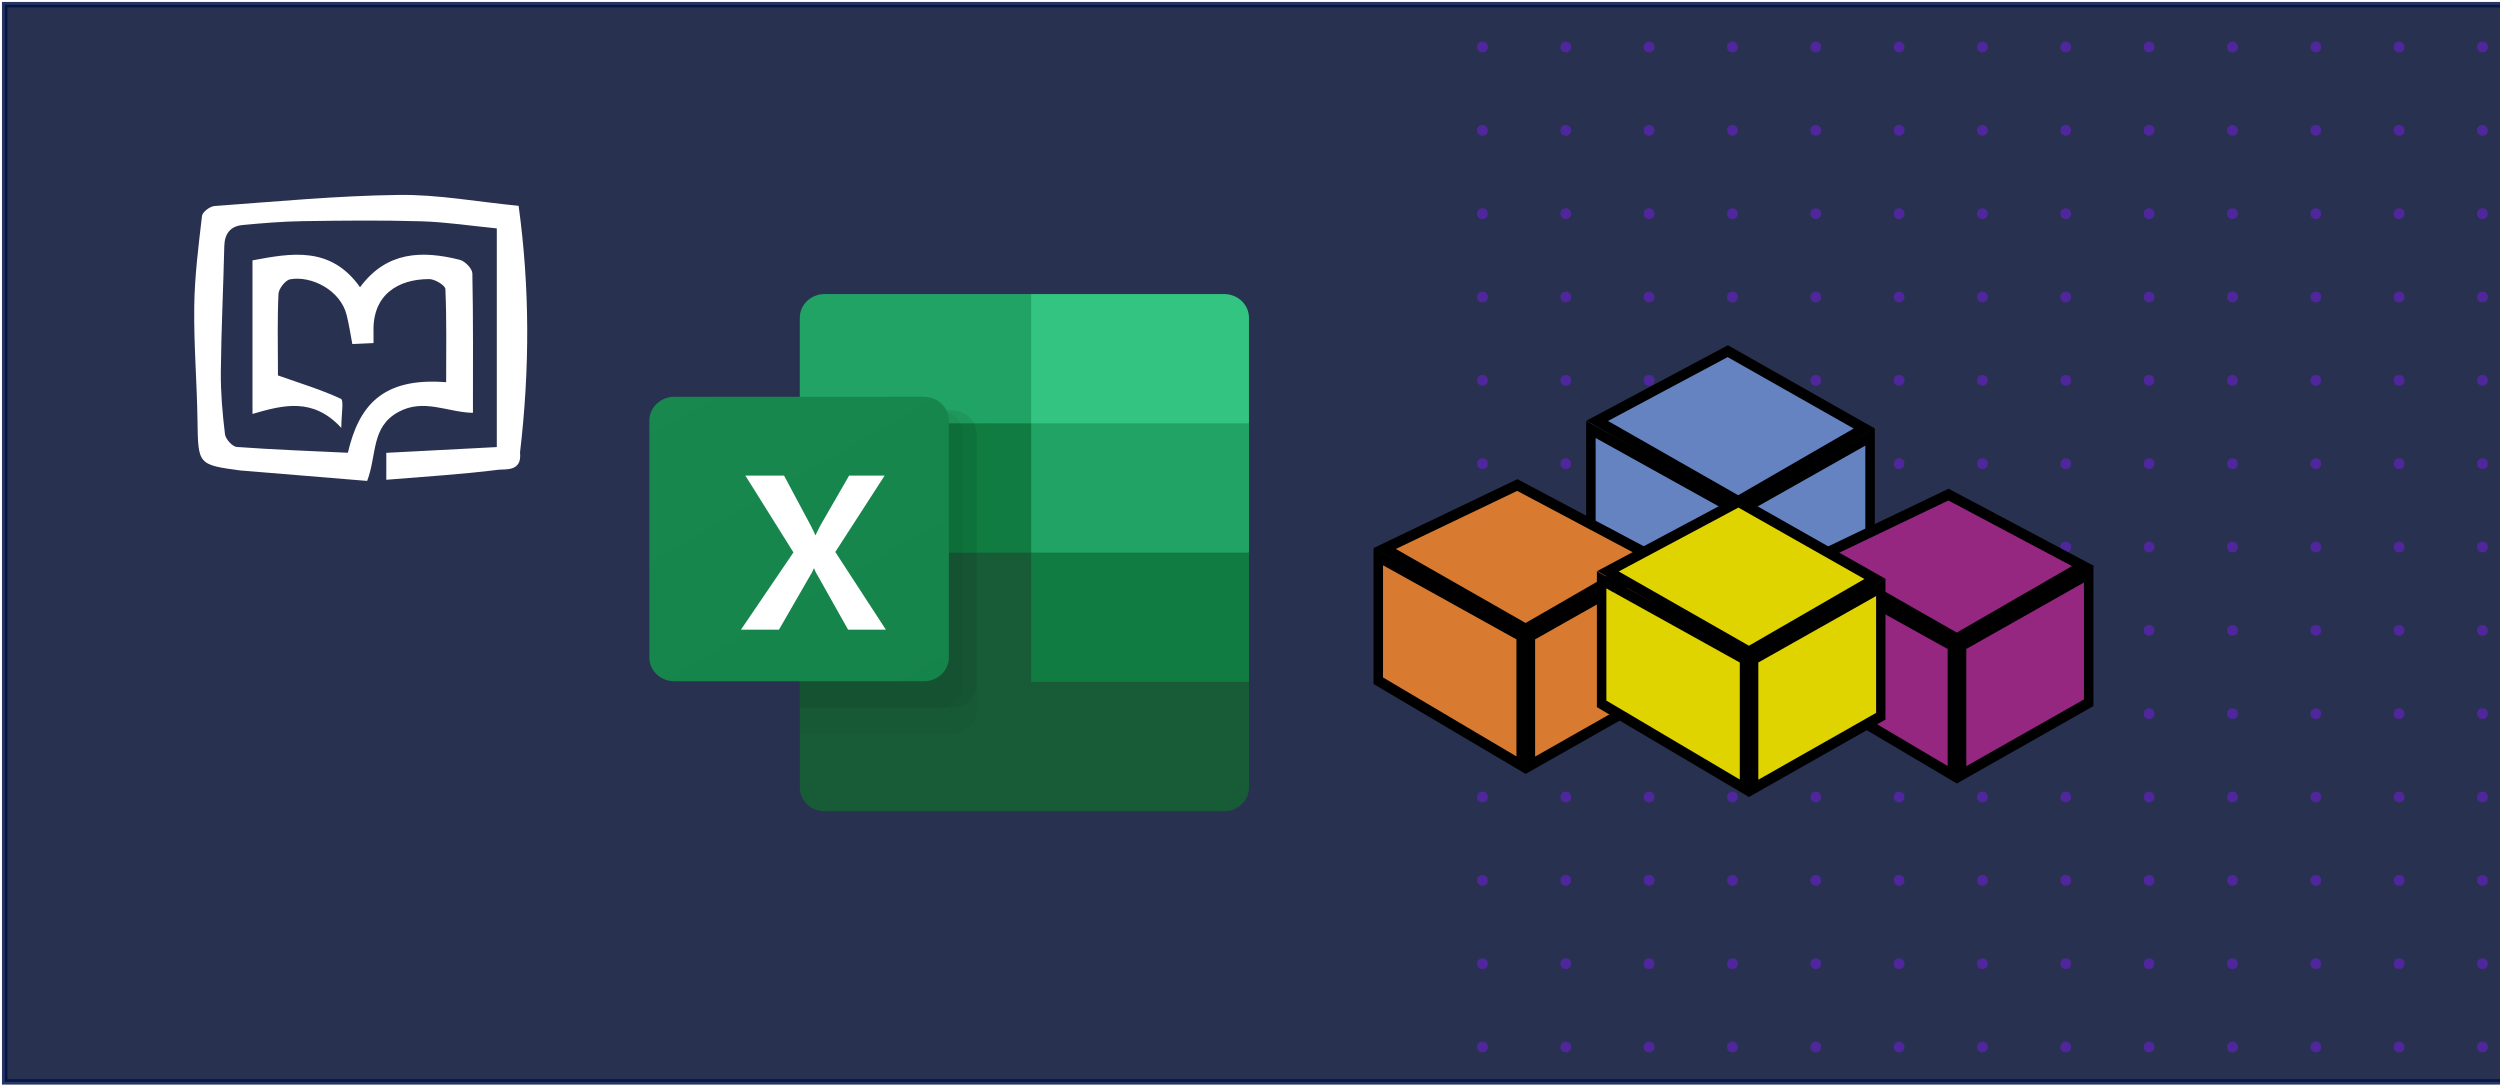 <svg xmlns="http://www.w3.org/2000/svg" xml:space="preserve" width="460" height="200"><defs><filter id="k" width="1.223" height="1.358" x="-.079" y="-.126" style="color-interpolation-filters:sRGB"><feFlood flood-color="#000" flood-opacity=".498" result="flood"/><feComposite in="flood" in2="SourceGraphic" operator="in" result="composite1"/><feGaussianBlur in="composite1" result="blur" stdDeviation="3"/><feOffset dx="6" dy="6" result="offset"/><feComposite in="SourceGraphic" in2="offset" result="composite2"/></filter><filter id="j" width="1.223" height="1.358" x="-.079" y="-.126" style="color-interpolation-filters:sRGB"><feFlood flood-color="#000" flood-opacity=".498" result="flood"/><feComposite in="flood" in2="SourceGraphic" operator="in" result="composite1"/><feGaussianBlur in="composite1" result="blur" stdDeviation="3"/><feOffset dx="6" dy="6" result="offset"/><feComposite in="SourceGraphic" in2="offset" result="composite2"/></filter><filter id="i" width="1.336" height="1.3" x="-.119" y="-.106" style="color-interpolation-filters:sRGB"><feFlood flood-color="#000" flood-opacity=".498" result="flood"/><feComposite in="flood" in2="SourceGraphic" operator="in" result="composite1"/><feGaussianBlur in="composite1" result="blur" stdDeviation="3"/><feOffset dx="6" dy="6" result="offset"/><feComposite in="SourceGraphic" in2="offset" result="composite2"/></filter><filter id="g" width="1.298" height="1.155" x="-.105" y="-.055" style="color-interpolation-filters:sRGB"><feFlood flood-color="#000" flood-opacity=".498" result="flood"/><feComposite in="flood" in2="SourceGraphic" operator="in" result="composite1"/><feGaussianBlur in="composite1" result="blur" stdDeviation="3"/><feOffset dx="6" dy="6" result="offset"/><feComposite in="SourceGraphic" in2="offset" result="composite2"/></filter><filter id="f" width="1.275" height="1.155" x="-.097" y="-.055" style="color-interpolation-filters:sRGB"><feFlood flood-color="#000" flood-opacity=".498" result="flood"/><feComposite in="flood" in2="SourceGraphic" operator="in" result="composite1"/><feGaussianBlur in="composite1" result="blur" stdDeviation="3"/><feOffset dx="6" dy="6" result="offset"/><feComposite in="SourceGraphic" in2="offset" result="composite2"/></filter><filter id="e" width="1.275" height="1.143" x="-.097" y="-.05" style="color-interpolation-filters:sRGB"><feFlood flood-color="#000" flood-opacity=".498" result="flood"/><feComposite in="flood" in2="SourceGraphic" operator="in" result="composite1"/><feGaussianBlur in="composite1" result="blur" stdDeviation="3"/><feOffset dx="6" dy="6" result="offset"/><feComposite in="SourceGraphic" in2="offset" result="composite2"/></filter><filter id="d" width="1.255" height="1.143" x="-.09" y="-.05" style="color-interpolation-filters:sRGB"><feFlood flood-color="#000" flood-opacity=".498" result="flood"/><feComposite in="flood" in2="SourceGraphic" operator="in" result="composite1"/><feGaussianBlur in="composite1" result="blur" stdDeviation="3"/><feOffset dx="6" dy="6" result="offset"/><feComposite in="SourceGraphic" in2="offset" result="composite2"/></filter><filter id="c" width="1.21" height="1.358" x="-.074" y="-.126" style="color-interpolation-filters:sRGB"><feFlood flood-color="#000" flood-opacity=".498" result="flood"/><feComposite in="flood" in2="SourceGraphic" operator="in" result="composite1"/><feGaussianBlur in="composite1" result="blur" stdDeviation="3"/><feOffset dx="6" dy="6" result="offset"/><feComposite in="SourceGraphic" in2="offset" result="composite2"/></filter><filter id="b" width="1.108" height="1.155" x="-.038" y="-.055" style="color-interpolation-filters:sRGB"><feFlood flood-color="#000" flood-opacity=".498" result="flood"/><feComposite in="flood" in2="SourceGraphic" operator="in" result="composite1"/><feGaussianBlur in="composite1" result="blur" stdDeviation="3"/><feOffset dx="6" dy="6" result="offset"/><feComposite in="SourceGraphic" in2="offset" result="composite2"/></filter><filter id="a" width="1.108" height="1.149" x="-.038" y="-.053" style="color-interpolation-filters:sRGB"><feFlood flood-color="#000" flood-opacity=".498" result="flood"/><feComposite in="flood" in2="SourceGraphic" operator="in" result="composite1"/><feGaussianBlur in="composite1" result="blur" stdDeviation="3"/><feOffset dx="6" dy="6" result="offset"/><feComposite in="SourceGraphic" in2="offset" result="composite2"/></filter><filter id="l" width="1.885" height="2.035" x="-.312" y="-.365" style="color-interpolation-filters:sRGB"><feFlood flood-color="#000" flood-opacity=".498" result="flood"/><feComposite in="flood" in2="SourceGraphic" operator="in" result="composite1"/><feGaussianBlur in="composite1" result="blur" stdDeviation="3"/><feOffset dx="6" dy="6" result="offset"/><feComposite in="SourceGraphic" in2="offset" result="composite2"/></filter><linearGradient id="h" x1="203.513" x2="967.987" y1="1729.018" y2="404.982" gradientTransform="matrix(.603 0 0 -.634 -84.371 1299.86)" gradientUnits="userSpaceOnUse"><stop offset="0" style="stop-color:#18884f"/><stop offset=".5" style="stop-color:#117e43"/><stop offset="1" style="stop-color:#0b6631"/></linearGradient></defs><path d="M.866.866h459.903v198.195H.866z" style="opacity:.85;fill:#040e33;fill-opacity:1;stroke:#001246;stroke-width:1.009;stroke-miterlimit:3.7;stroke-dasharray:none;stroke-opacity:1"/><g fill="#4f269b" stroke="none" stroke-width="3.5" transform="matrix(.23 0 0 .23 272.77 8.65)"><circle r="4.289"/><circle cx="66.667" r="4.289"/><circle cx="133.333" r="4.289"/><circle cx="200" r="4.289"/><circle cx="266.667" r="4.289"/><circle cx="333.333" r="4.289"/><circle cx="400" r="4.289"/><circle cx="466.667" r="4.289"/><circle cx="533.333" r="4.289"/><circle cx="600" r="4.289"/><circle cx="666.667" r="4.289"/><circle cx="733.333" r="4.289"/><circle cx="800" r="4.289"/><circle cy="66.667" r="4.289"/><circle cx="66.667" cy="66.667" r="4.289"/><circle cx="133.333" cy="66.667" r="4.289"/><circle cx="200" cy="66.667" r="4.289"/><circle cx="266.667" cy="66.667" r="4.289"/><circle cx="333.333" cy="66.667" r="4.289"/><circle cx="400" cy="66.667" r="4.289"/><circle cx="466.667" cy="66.667" r="4.289"/><circle cx="533.333" cy="66.667" r="4.289"/><circle cx="600" cy="66.667" r="4.289"/><circle cx="666.667" cy="66.667" r="4.289"/><circle cx="733.333" cy="66.667" r="4.289"/><circle cx="800" cy="66.667" r="4.289"/><circle cy="133.333" r="4.289"/><circle cx="66.667" cy="133.333" r="4.289"/><circle cx="133.333" cy="133.333" r="4.289"/><circle cx="200" cy="133.333" r="4.289"/><circle cx="266.667" cy="133.333" r="4.289"/><circle cx="333.333" cy="133.333" r="4.289"/><circle cx="400" cy="133.333" r="4.289"/><circle cx="466.667" cy="133.333" r="4.289"/><circle cx="533.333" cy="133.333" r="4.289"/><circle cx="600" cy="133.333" r="4.289"/><circle cx="666.667" cy="133.333" r="4.289"/><circle cx="733.333" cy="133.333" r="4.289"/><circle cx="800" cy="133.333" r="4.289"/><circle cy="200" r="4.289"/><circle cx="66.667" cy="200" r="4.289"/><circle cx="133.333" cy="200" r="4.289"/><circle cx="200" cy="200" r="4.289"/><circle cx="266.667" cy="200" r="4.289"/><circle cx="333.333" cy="200" r="4.289"/><circle cx="400" cy="200" r="4.289"/><circle cx="466.667" cy="200" r="4.289"/><circle cx="533.333" cy="200" r="4.289"/><circle cx="600" cy="200" r="4.289"/><circle cx="666.667" cy="200" r="4.289"/><circle cx="733.333" cy="200" r="4.289"/><circle cx="800" cy="200" r="4.289"/><circle cy="266.667" r="4.289"/><circle cx="66.667" cy="266.667" r="4.289"/><circle cx="133.333" cy="266.667" r="4.289"/><circle cx="200" cy="266.667" r="4.289"/><circle cx="266.667" cy="266.667" r="4.289"/><circle cx="333.333" cy="266.667" r="4.289"/><circle cx="400" cy="266.667" r="4.289"/><circle cx="466.667" cy="266.667" r="4.289"/><circle cx="533.333" cy="266.667" r="4.289"/><circle cx="600" cy="266.667" r="4.289"/><circle cx="666.667" cy="266.667" r="4.289"/><circle cx="733.333" cy="266.667" r="4.289"/><circle cx="800" cy="266.667" r="4.289"/><circle cy="333.333" r="4.289"/><circle cx="66.667" cy="333.333" r="4.289"/><circle cx="133.333" cy="333.333" r="4.289"/><circle cx="200" cy="333.333" r="4.289"/><circle cx="266.667" cy="333.333" r="4.289"/><circle cx="333.333" cy="333.333" r="4.289"/><circle cx="400" cy="333.333" r="4.289"/><circle cx="466.667" cy="333.333" r="4.289"/><circle cx="533.333" cy="333.333" r="4.289"/><circle cx="600" cy="333.333" r="4.289"/><circle cx="666.667" cy="333.333" r="4.289"/><circle cx="733.333" cy="333.333" r="4.289"/><circle cx="800" cy="333.333" r="4.289"/><circle cy="400" r="4.289"/><circle cx="66.667" cy="400" r="4.289"/><circle cx="133.333" cy="400" r="4.289"/><circle cx="200" cy="400" r="4.289"/><circle cx="266.667" cy="400" r="4.289"/><circle cx="333.333" cy="400" r="4.289"/><circle cx="400" cy="400" r="4.289"/><circle cx="466.667" cy="400" r="4.289"/><circle cx="533.333" cy="400" r="4.289"/><circle cx="600" cy="400" r="4.289"/><circle cx="666.667" cy="400" r="4.289"/><circle cx="733.333" cy="400" r="4.289"/><circle cx="800" cy="400" r="4.289"/><circle cy="466.667" r="4.289"/><circle cx="66.667" cy="466.667" r="4.289"/><circle cx="133.333" cy="466.667" r="4.289"/><circle cx="200" cy="466.667" r="4.289"/><circle cx="266.667" cy="466.667" r="4.289"/><circle cx="333.333" cy="466.667" r="4.289"/><circle cx="400" cy="466.667" r="4.289"/><circle cx="466.667" cy="466.667" r="4.289"/><circle cx="533.333" cy="466.667" r="4.289"/><circle cx="600" cy="466.667" r="4.289"/><circle cx="666.667" cy="466.667" r="4.289"/><circle cx="733.333" cy="466.667" r="4.289"/><circle cx="800" cy="466.667" r="4.289"/><circle cy="533.333" r="4.289"/><circle cx="66.667" cy="533.333" r="4.289"/><circle cx="133.333" cy="533.333" r="4.289"/><circle cx="200" cy="533.333" r="4.289"/><circle cx="266.667" cy="533.333" r="4.289"/><circle cx="333.333" cy="533.333" r="4.289"/><circle cx="400" cy="533.333" r="4.289"/><circle cx="466.667" cy="533.333" r="4.289"/><circle cx="533.333" cy="533.333" r="4.289"/><circle cx="600" cy="533.333" r="4.289"/><circle cx="666.667" cy="533.333" r="4.289"/><circle cx="733.333" cy="533.333" r="4.289"/><circle cx="800" cy="533.333" r="4.289"/><circle cy="600" r="4.289"/><circle cx="66.667" cy="600" r="4.289"/><circle cx="133.333" cy="600" r="4.289"/><circle cx="200" cy="600" r="4.289"/><circle cx="266.667" cy="600" r="4.289"/><circle cx="333.333" cy="600" r="4.289"/><circle cx="400" cy="600" r="4.289"/><circle cx="466.667" cy="600" r="4.289"/><circle cx="533.333" cy="600" r="4.289"/><circle cx="600" cy="600" r="4.289"/><circle cx="666.667" cy="600" r="4.289"/><circle cx="733.333" cy="600" r="4.289"/><circle cx="800" cy="600" r="4.289"/><circle cy="666.667" r="4.289"/><circle cx="66.667" cy="666.667" r="4.289"/><circle cx="133.333" cy="666.667" r="4.289"/><circle cx="200" cy="666.667" r="4.289"/><circle cx="266.667" cy="666.667" r="4.289"/><circle cx="333.333" cy="666.667" r="4.289"/><circle cx="400" cy="666.667" r="4.289"/><circle cx="466.667" cy="666.667" r="4.289"/><circle cx="533.333" cy="666.667" r="4.289"/><circle cx="600" cy="666.667" r="4.289"/><circle cx="666.667" cy="666.667" r="4.289"/><circle cx="733.333" cy="666.667" r="4.289"/><circle cx="800" cy="666.667" r="4.289"/><circle cy="733.333" r="4.289"/><circle cx="66.667" cy="733.333" r="4.289"/><circle cx="133.333" cy="733.333" r="4.289"/><circle cx="200" cy="733.333" r="4.289"/><circle cx="266.667" cy="733.333" r="4.289"/><circle cx="333.333" cy="733.333" r="4.289"/><circle cx="400" cy="733.333" r="4.289"/><circle cx="466.667" cy="733.333" r="4.289"/><circle cx="533.333" cy="733.333" r="4.289"/><circle cx="600" cy="733.333" r="4.289"/><circle cx="666.667" cy="733.333" r="4.289"/><circle cx="733.333" cy="733.333" r="4.289"/><circle cx="800" cy="733.333" r="4.289"/><circle cy="800" r="4.289"/><circle cx="66.667" cy="800" r="4.289"/><circle cx="133.333" cy="800" r="4.289"/><circle cx="200" cy="800" r="4.289"/><circle cx="266.667" cy="800" r="4.289"/><circle cx="333.333" cy="800" r="4.289"/><circle cx="400" cy="800" r="4.289"/><circle cx="466.667" cy="800" r="4.289"/><circle cx="533.333" cy="800" r="4.289"/><circle cx="600" cy="800" r="4.289"/><circle cx="666.667" cy="800" r="4.289"/><circle cx="733.333" cy="800" r="4.289"/><circle cx="800" cy="800" r="4.289"/></g><path fill="#185c37" d="m341.895 180.79-96.985-17.116v126.463c0 5.775 4.682 10.457 10.457 10.457h167.35c5.776 0 10.458-4.682 10.458-10.457v-46.593z" style="display:inline;stroke-width:.107;filter:url(#a)" transform="matrix(.439 0 0 .417 37.014 21.413)"/><path fill="#21a366" d="M341.895 72.395h-86.528c-5.775 0-10.457 4.681-10.457 10.457v46.592l96.985 57.05 51.345 17.115 39.935-17.115v-57.05z" style="display:inline;stroke-width:.107;filter:url(#b)" transform="matrix(.439 0 0 .417 37.014 21.413)"/><path fill="#107c41" d="M244.91 129.444h96.985v57.05H244.91z" style="display:inline;stroke-width:.107;filter:url(#c)" transform="matrix(.439 0 0 .417 37.014 21.413)"/><path d="M314.323 118.034H244.91V260.66h69.413c5.767-.018 10.438-4.69 10.457-10.457v-121.71c-.019-5.768-4.69-10.439-10.457-10.457z" enable-background="new" opacity=".1" style="display:inline;fill:#060;fill-opacity:1;stroke-width:.107;filter:url(#d)" transform="matrix(.439 0 0 .417 37.014 21.413)"/><path d="M308.618 123.74H244.91v142.624h63.708c5.767-.018 10.438-4.69 10.457-10.457v-121.71c-.019-5.768-4.69-10.439-10.457-10.458z" enable-background="new" opacity=".2" style="display:inline;stroke-width:.107;filter:url(#e)" transform="matrix(.439 0 0 .417 37.014 21.413)"/><path d="M308.618 123.74H244.91v131.214h63.708c5.767-.018 10.438-4.69 10.457-10.457v-110.3c-.019-5.768-4.69-10.439-10.457-10.458z" enable-background="new" opacity=".2" style="display:inline;stroke-width:.107;filter:url(#f)" transform="matrix(.439 0 0 .417 37.014 21.413)"/><path d="M302.913 123.74H244.91v131.214h58.003c5.767-.018 10.438-4.69 10.457-10.457v-110.3c-.019-5.768-4.69-10.439-10.457-10.458z" enable-background="new" opacity=".2" style="display:inline;stroke-width:.107;filter:url(#g)" transform="matrix(.439 0 0 .417 37.014 21.413)"/><path fill="url(#h)" d="M198.317 123.74h104.595c5.776 0 10.458 4.681 10.458 10.457v104.595c0 5.775-4.682 10.457-10.458 10.457H198.317c-5.775 0-10.457-4.681-10.457-10.457V134.197c0-5.776 4.682-10.458 10.457-10.458z" style="display:inline;fill:url(#h);stroke-width:.107;filter:url(#filter21540)" transform="matrix(.439 0 0 .417 37.014 21.413)"/><path fill="#fff" d="m220.247 220.485 21.999-34.088-20.156-33.899h16.213l11 21.68c1.015 2.059 1.711 3.588 2.088 4.597h.142a85.57 85.57 0 0 1 2.282-4.786l11.758-21.48h14.885l-20.67 33.7 21.195 34.276h-15.837l-12.706-23.796a19.959 19.959 0 0 1-1.517-3.177h-.188a15.048 15.048 0 0 1-1.472 3.08l-13.082 23.893z" style="display:inline;stroke-width:.107;filter:url(#i)" transform="matrix(.439 0 0 .417 37.014 21.413)"/><path fill="#33c481" d="M422.717 72.395h-80.822v57.05h91.28V82.851c0-5.776-4.682-10.457-10.458-10.457z" style="display:inline;stroke-width:.107;filter:url(#j)" transform="matrix(.439 0 0 .417 37.014 21.413)"/><path fill="#107c41" d="M341.895 186.494h91.28v57.05h-91.28z" style="display:inline;stroke-width:.107;filter:url(#k)" transform="matrix(.439 0 0 .417 37.014 21.413)"/><path fill="#fff" d="M141.739 29.017c.15 1.344-1.004 1.13-1.505 1.192-2.537.318-5.095.47-7.748.689v-1.856l7.647-.397v-15.07c-1.816-.178-3.517-.439-5.223-.489-2.73-.08-5.466-.05-8.199-.01-1.39.021-2.78.136-4.166.266-.836.078-1.25.583-1.27 1.459-.068 2.888-.211 5.775-.24 8.664-.013 1.432.113 2.872.287 4.295.04.333.511.854.815.877 2.568.188 5.144.28 7.69.4.743-3.176 2.33-5.214 6.8-4.862 0-2.147.039-4.286-.052-6.42-.011-.256-.732-.688-1.124-.687-2.165.003-3.928 1.085-3.85 3.635.006.219 0 .438 0 .775l-1.466.067c-.133-.689-.23-1.354-.394-2.003-.436-1.733-2.457-2.718-3.907-2.46-.332.059-.792.647-.81 1.01-.084 1.76-.037 3.525-.037 5.289v.327c1.566.552 3.007.982 4.355 1.61.22.103.03 1.08.03 2.005-1.951-2.11-4.002-1.586-6.145-.962V15.778c2.687-.502 5.41-1.004 7.443 1.851 1.833-2.483 4.299-2.544 6.907-1.887.357.09.857.607.864.935.065 3.167.04 6.336.04 9.608-1.765-.032-3.402-1.015-5.164-.055-1.894 1.032-1.47 2.935-2.155 4.747-2.804-.23-5.7-.47-8.596-.707-.044-.004-.088 0-.132-.007-3-.402-2.968-.403-3.014-3.468-.039-2.624-.26-5.248-.224-7.87.028-2.073.294-4.147.537-6.21.031-.267.545-.659.858-.681 4.25-.306 8.501-.712 12.757-.766 2.706-.035 5.42.472 8.294.752.777 5.626.777 11.258.097 16.997z" style="stroke-width:.265;filter:url(#l)" transform="matrix(2.659 0 0 2.67 -297.154 -10.24)"/><path fill="#fff" d="M303.397 72.237h21.192v21.231h-21.192z" style="fill:none;stroke-width:.442" transform="translate(-2.646)"/><path d="m10.457 11.092 5.557 2.747v4.468l-5.557-2.925z" style="fill:#6483c0" transform="matrix(4.732 0 0 5.318 243.239 20.018)"/><path d="m319.894 119.01-28.04-16.594v-24.96l28.04 15.552Zm-26.3-17.78 24.549 14.52V94.226l-24.549-13.637z"/><path d="M16.371 13.839v4.468l4.944-2.493v-4.46z" style="fill:#6483c0" transform="matrix(4.732 0 0 5.318 243.239 20.018)"/><path d="M319.827 118.978V93.013l25.14-14.2v25.917zm1.746-24.757v21.566l21.648-12.27V81.993z"/><path d="m10.703 10.797 5.483 2.783 4.896-2.516-5.305-2.675z" style="fill:#6483c0" transform="matrix(4.732 0 0 5.318 243.239 20.018)"/><path d="m319.832 93.348-27.917-15.955 26.024-13.87 27.014 15.311zm-23.966-15.891 23.961 13.668 21.246-12.275-23.186-13.142z"/><path d="m18.957 15.829 5.558 2.746v4.468l-5.558-2.925z" style="fill:#952781" transform="matrix(4.732 0 0 5.318 243.239 20.018)"/><path d="m360.114 144.198-28.04-16.594v-24.996l28.04 15.588Zm-26.295-17.78 24.549 14.525v-21.529l-24.549-13.636z"/><path d="M24.871 18.575v4.468l4.944-2.493v-4.46z" style="fill:#952781" transform="matrix(4.732 0 0 5.318 243.239 20.018)"/><path d="M360.052 144.166v-25.965l25.14-14.2v25.917zm1.746-24.757v21.566l21.648-12.275v-21.518z"/><path d="m19.203 15.546 5.484 2.783 4.896-2.517-5.219-2.466z" style="fill:#952781" transform="matrix(4.732 0 0 5.318 243.239 20.018)"/><path d="m360.052 118.6-28.012-15.982 26.498-12.695 26.654 14.153zm-23.881-15.827 23.876 13.62 21.194-12.232-22.74-12.073z"/><path d="m2.19 15.496 5.558 2.747v4.468L2.19 19.786z" style="fill:#d87b30" transform="matrix(4.732 0 0 5.318 243.239 20.018)"/><path d="m280.771 142.432-28.04-16.577v-24.997l28.04 15.578zm-26.294-17.78 24.548 14.525v-21.529l-24.548-13.636Z"/><path d="M8.104 18.243v4.468l4.944-2.493v-4.46z" style="fill:#d87b30" transform="matrix(4.732 0 0 5.318 243.239 20.018)"/><path d="M280.715 142.4v-25.964l25.14-14.2v25.916zm1.746-24.757v21.566l21.647-12.29v-21.503z"/><path d="m2.436 15.213 5.484 2.784 4.896-2.517-5.219-2.466z" style="fill:#d87b30" transform="matrix(4.732 0 0 5.318 243.239 20.018)"/><path d="m280.715 116.813-28.012-15.955L279.2 88.163l26.65 14.152zm-23.882-15.806 23.877 13.62 21.193-12.232-22.74-12.073z"/><path d="m10.875 16.296 5.557 2.746v4.469l-5.557-2.926z" style="fill:#e0d400" transform="matrix(4.732 0 0 5.318 243.239 20.018)"/><path d="m321.867 146.682-28.04-16.573v-24.996l28.04 15.577zm-26.295-17.775 24.549 14.525v-21.529l-24.549-13.636Z"/><path d="M16.789 19.042v4.469l4.944-2.494v-4.46z" style="fill:#e0d400" transform="matrix(4.732 0 0 5.318 243.239 20.018)"/><path d="M321.786 146.655V120.69l25.14-14.2v25.917zm1.746-24.757v21.566l21.672-12.291v-21.502z"/><path d="m11.121 16.001 5.484 2.783 4.896-2.517-5.305-2.674z" style="fill:#e0d400" transform="matrix(4.732 0 0 5.318 243.239 20.018)"/><path d="m321.81 121.02-27.917-15.955 26.024-13.87 27.014 15.311zm-23.966-15.875 23.961 13.668 21.246-12.275-23.186-13.142z"/></svg>